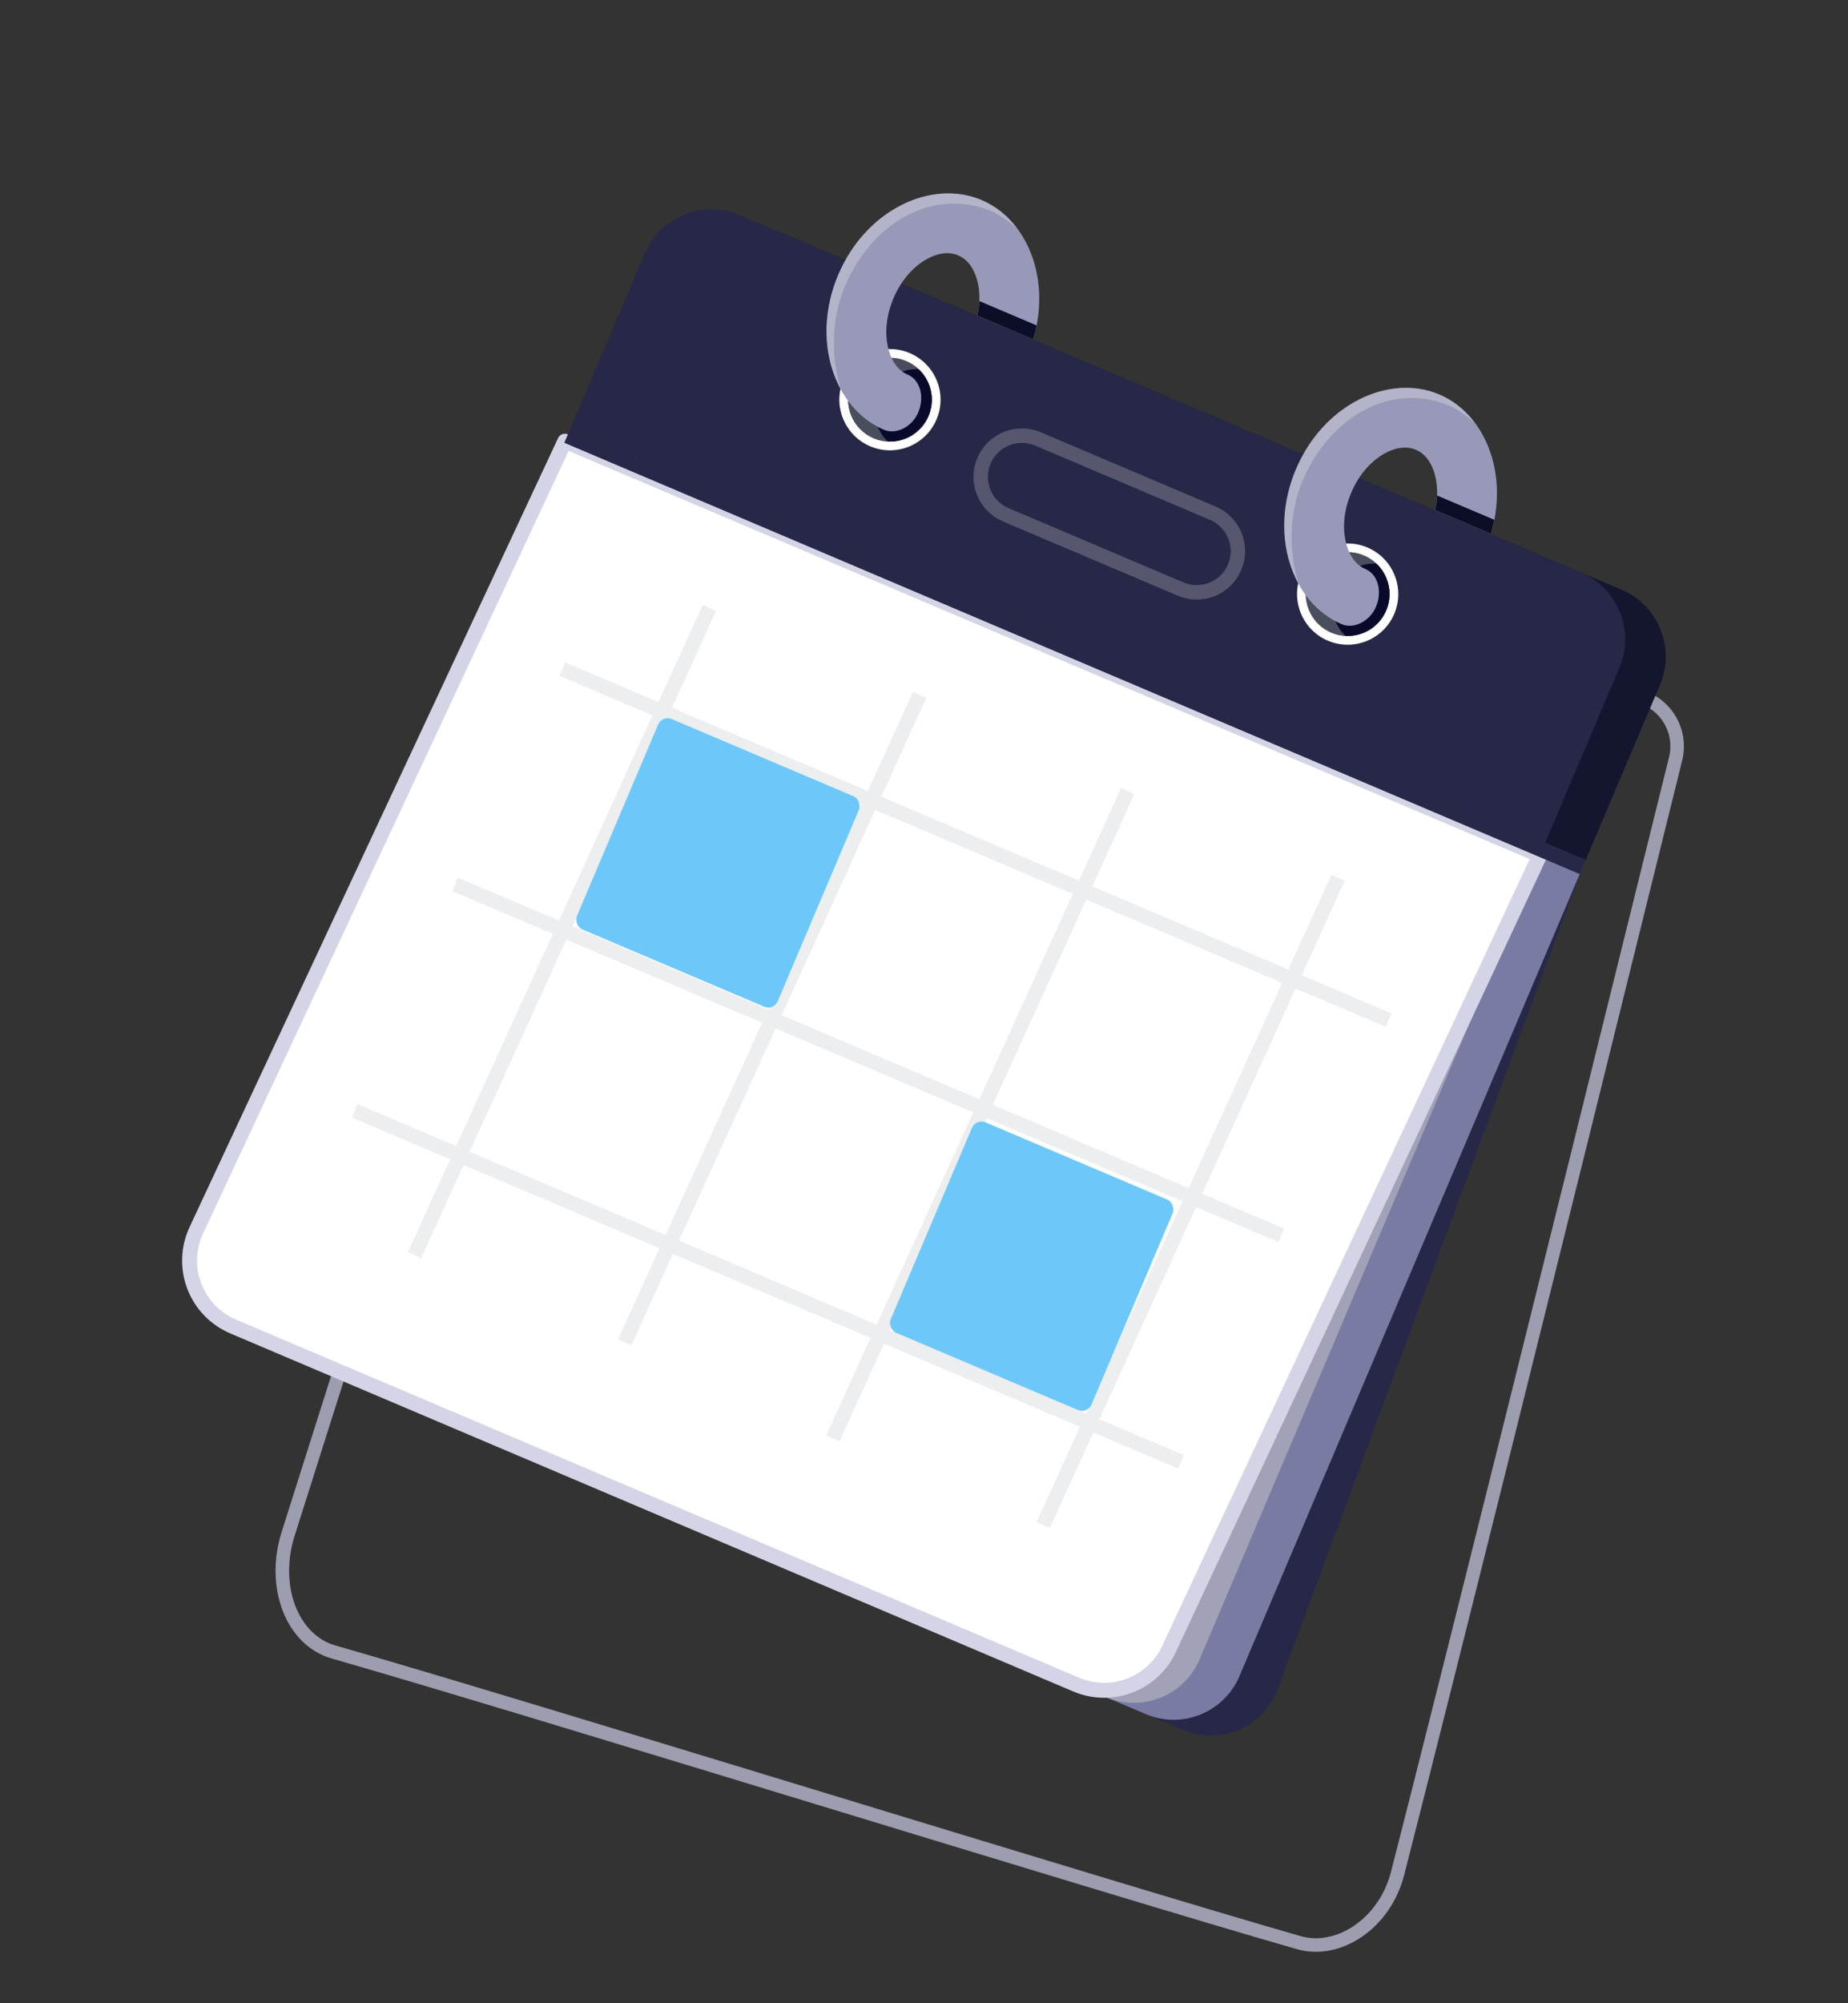 <svg xmlns="http://www.w3.org/2000/svg" width="120" height="130" viewBox="0 0 120 130">
    <rect x="0" y="0" width="120" height="130" fill="#333333" stroke="none"/>
    <g fill="none" fill-rule="evenodd">
        <g>
            <g>
                <path stroke="#BEBFD6" stroke-width=".88" d="M20.708 21.248s-4.59 57.07-6.17 76.696c-.137 1.711.273 3.403 1.137 4.685.864 1.284 2.108 2.048 3.445 2.118 13.496.707 52.24 3.595 65.326 4.281 2.654.14 5.164-2.43 5.245-5.835.307-12.948.747-37.79 1.32-74.525.028-1.805-1.37-3.312-3.172-3.42l-67.131-4h0z" opacity=".752" transform="translate(-1398 -247) rotate(13 -375.33 6375.594)"/>
                <g transform="translate(-1398 -247) rotate(13 -375.33 6375.594)">
                    <g>
                        <g>
                            <g>
                                <path fill="#272848" d="M79.618 29.282h-68.77l2.636 56.869c.115 2.48 2.16 4.432 4.643 4.432H77.59c1.27 0 2.485-.52 3.361-1.438.877-.918 1.34-2.156 1.281-3.424l-2.615-56.44z" transform="rotate(-2 98.013 -2.39) rotate(12 46.544 59.932)"/>
                                <path fill="#7A7BA3" d="M79.647 29.01h-68.77v56.653c0 1.233.49 2.415 1.361 3.287.872.871 2.054 1.36 3.287 1.36h59.474c1.232 0 2.415-.489 3.286-1.36.872-.872 1.362-2.054 1.362-3.287V29.01z" transform="rotate(-2 98.013 -2.39) rotate(12 45.262 59.66)"/>
                                <path fill="#A1A1B7" d="M76.903 28.426H8.133V85.08c0 1.233.49 2.415 1.362 3.286.871.872 2.053 1.362 3.286 1.362h59.474c1.233 0 2.415-.49 3.287-1.362.871-.871 1.36-2.053 1.36-3.286V28.426z" transform="rotate(-2 98.013 -2.39) rotate(12 42.518 59.077)"/>
                                <path fill="#FFF" stroke="#D4D4E7" stroke-linecap="round" stroke-linejoin="round" stroke-width=".971" d="M82.465 36.232L15.198 21.934 1.476 76.767c-.306 1.224-.102 2.52.566 3.59.668 1.07 1.742 1.822 2.976 2.084l58.169 12.365c2.448.52 4.867-.99 5.475-3.418l13.803-55.156h0z" transform="rotate(-2 98.013 -2.39)"/>
                                <g stroke="#DFE0E3" stroke-width=".946" opacity=".556">
                                    <path d="M.616 23.177L58.901 23.177M1.568 7.596L59.853 7.596M.368 39.249L58.653 39.249M8.807.208L7.592 46.35M23.578.069L22.364 46.212M53.227.39L52.012 46.532M38.455.529L37.241 46.671" transform="rotate(-2 98.013 -2.39) rotate(12 -127.724 99.537)"/>
                                </g>
                                <g>
                                    <path fill="#272848" d="M0.157 17.053H71.787V18.053H0.157z" transform="rotate(-2 98.013 -2.39) rotate(12 -11.313 91.518)"/>
                                    <path fill="#14152F" d="M71.787 4.715c0-2.602-2.11-4.71-4.71-4.71H7.726c-2.601 0-4.71 2.108-4.71 4.71v12.338h68.77V4.715z" transform="rotate(-2 98.013 -2.39) rotate(12 -11.313 91.518)"/>
                                    <path fill="#272848" d="M68.926 4.715c0-2.602-2.109-4.71-4.71-4.71H4.867c-2.601 0-4.71 2.108-4.71 4.71v12.338h68.77V4.715z" transform="rotate(-2 98.013 -2.39) rotate(12 -11.313 91.518)"/>
                                    <path stroke="#FFF" stroke-width=".937" d="M43.38 8.478c0-1.476-1.198-2.674-2.674-2.674H28.372c-1.476 0-2.674 1.198-2.674 2.674s1.198 2.674 2.674 2.674h12.334c1.476 0 2.674-1.198 2.674-2.674z" opacity=".215" transform="rotate(-2 98.013 -2.39) rotate(12 -11.313 91.518)"/>
                                </g>
                                <g transform="rotate(-2 98.013 -2.39) rotate(12 16.03 153.34)">
                                    <circle cx="6.273" cy="14.251" r="2.718" fill="#E66D6B"/>
                                    <path fill="#FFF" d="M6.273 10.966c-1.813 0-3.286 1.472-3.286 3.285 0 1.813 1.473 3.285 3.286 3.285s3.285-1.472 3.285-3.285c0-1.813-1.472-3.285-3.285-3.285zm0 .567c1.5 0 2.718 1.218 2.718 2.718s-1.218 2.718-2.718 2.718-2.718-1.218-2.718-2.718 1.218-2.718 2.718-2.718z"/>
                                    <circle cx="6.273" cy="14.251" r="2.718" fill="#494E5F"/>
                                    <path fill="#090A29" d="M7.209 11.699c1.04.381 1.782 1.38 1.782 2.552 0 1.171-.743 2.17-1.782 2.552-1.04-.381-1.783-1.38-1.783-2.552 0-1.171.743-2.17 1.783-2.552z"/>
                                    <g>
                                        <path fill="#9899B8" d="M6.69 12.302c.977 0 1.67 1.051 1.59 2.158-.068.911-.768 1.74-1.59 1.74-3.53 0-6.676-3.506-6.676-8.1C.014 3.507 3.16 0 6.689 0c3.246 0 6.167 2.965 6.616 7.014H9.369c-.147-.798-.453-1.512-.884-2.074-.468-.61-1.083-1.041-1.796-1.041-.713 0-1.327.432-1.795 1.04-.62.808-.981 1.93-.981 3.161s.36 2.353.981 3.16c.468.61 1.082 1.042 1.795 1.042z"/>
                                        <path fill="#0C0E28" d="M13.157 6.093c.064.3.113.607.148.92H9.369c-.06-.321-.144-.63-.253-.92h4.041z"/>
                                        <path fill="#FFF" d="M3.15 14.945C1.3 13.53.014 11.037.014 8.1.014 3.507 3.16 0 6.689 0c.995 0 1.96.279 2.832.782C8.996.63 8.181.42 7.616.42 3.513.42.704 4.05.704 8.637c0 2.401 1.083 4.79 2.446 6.308z" opacity=".258"/>
                                    </g>
                                </g>
                                <g transform="rotate(-2 98.013 -2.39) rotate(12 -.085 306.657)">
                                    <circle cx="6.333" cy="14.251" r="2.718" fill="#E66D6B"/>
                                    <path fill="#FFF" d="M6.333 10.966c-1.813 0-3.285 1.472-3.285 3.285 0 1.813 1.472 3.285 3.285 3.285 1.814 0 3.286-1.472 3.286-3.285 0-1.813-1.472-3.285-3.286-3.285zm0 .567c1.5 0 2.718 1.218 2.718 2.718s-1.218 2.718-2.718 2.718-2.718-1.218-2.718-2.718 1.218-2.718 2.718-2.718z"/>
                                    <circle cx="6.333" cy="14.251" r="2.718" fill="#494E5F"/>
                                    <path fill="#090A29" d="M7.27 11.699c1.039.381 1.781 1.38 1.781 2.552 0 1.171-.742 2.17-1.782 2.552-1.04-.381-1.782-1.38-1.782-2.552 0-1.171.742-2.17 1.782-2.552z"/>
                                    <g>
                                        <path fill="#9899B8" d="M6.75 12.302c.978 0 1.671 1.051 1.59 2.158-.067.911-.768 1.74-1.59 1.74-3.53 0-6.676-3.506-6.676-8.1C.074 3.507 3.22 0 6.75 0c3.245 0 6.166 2.965 6.616 7.014H9.429c-.146-.798-.452-1.512-.884-2.074-.467-.61-1.082-1.041-1.795-1.041-.713 0-1.328.432-1.796 1.04-.62.808-.98 1.93-.98 3.161s.36 2.353.98 3.16c.468.61 1.083 1.042 1.796 1.042z"/>
                                        <path fill="#0C0E28" d="M13.218 6.093c.063.3.113.607.148.92H9.429c-.059-.321-.144-.63-.253-.92h4.042z"/>
                                        <path fill="#FFF" d="M3.21 14.945C1.36 13.53.074 11.037.074 8.1.074 3.507 3.22 0 6.75 0c.995 0 1.96.279 2.832.782C9.056.63 8.24.42 7.676.42 3.574.42.765 4.05.765 8.637c0 2.401 1.083 4.79 2.445 6.308z" opacity=".258"/>
                                    </g>
                                </g>
                            </g>
                        </g>
                    </g>
                    <rect width="14.166" height="14.841" x="24.854" y="41.817" fill="#6DC8F9" rx=".675" transform="rotate(10 31.938 49.237)"/>
                    <rect width="14.166" height="14.841" x="50.595" y="62.737" fill="#6DC8F9" rx=".675" transform="rotate(10 57.678 70.158)"/>
                </g>
            </g>
        </g>
    </g>
</svg>
